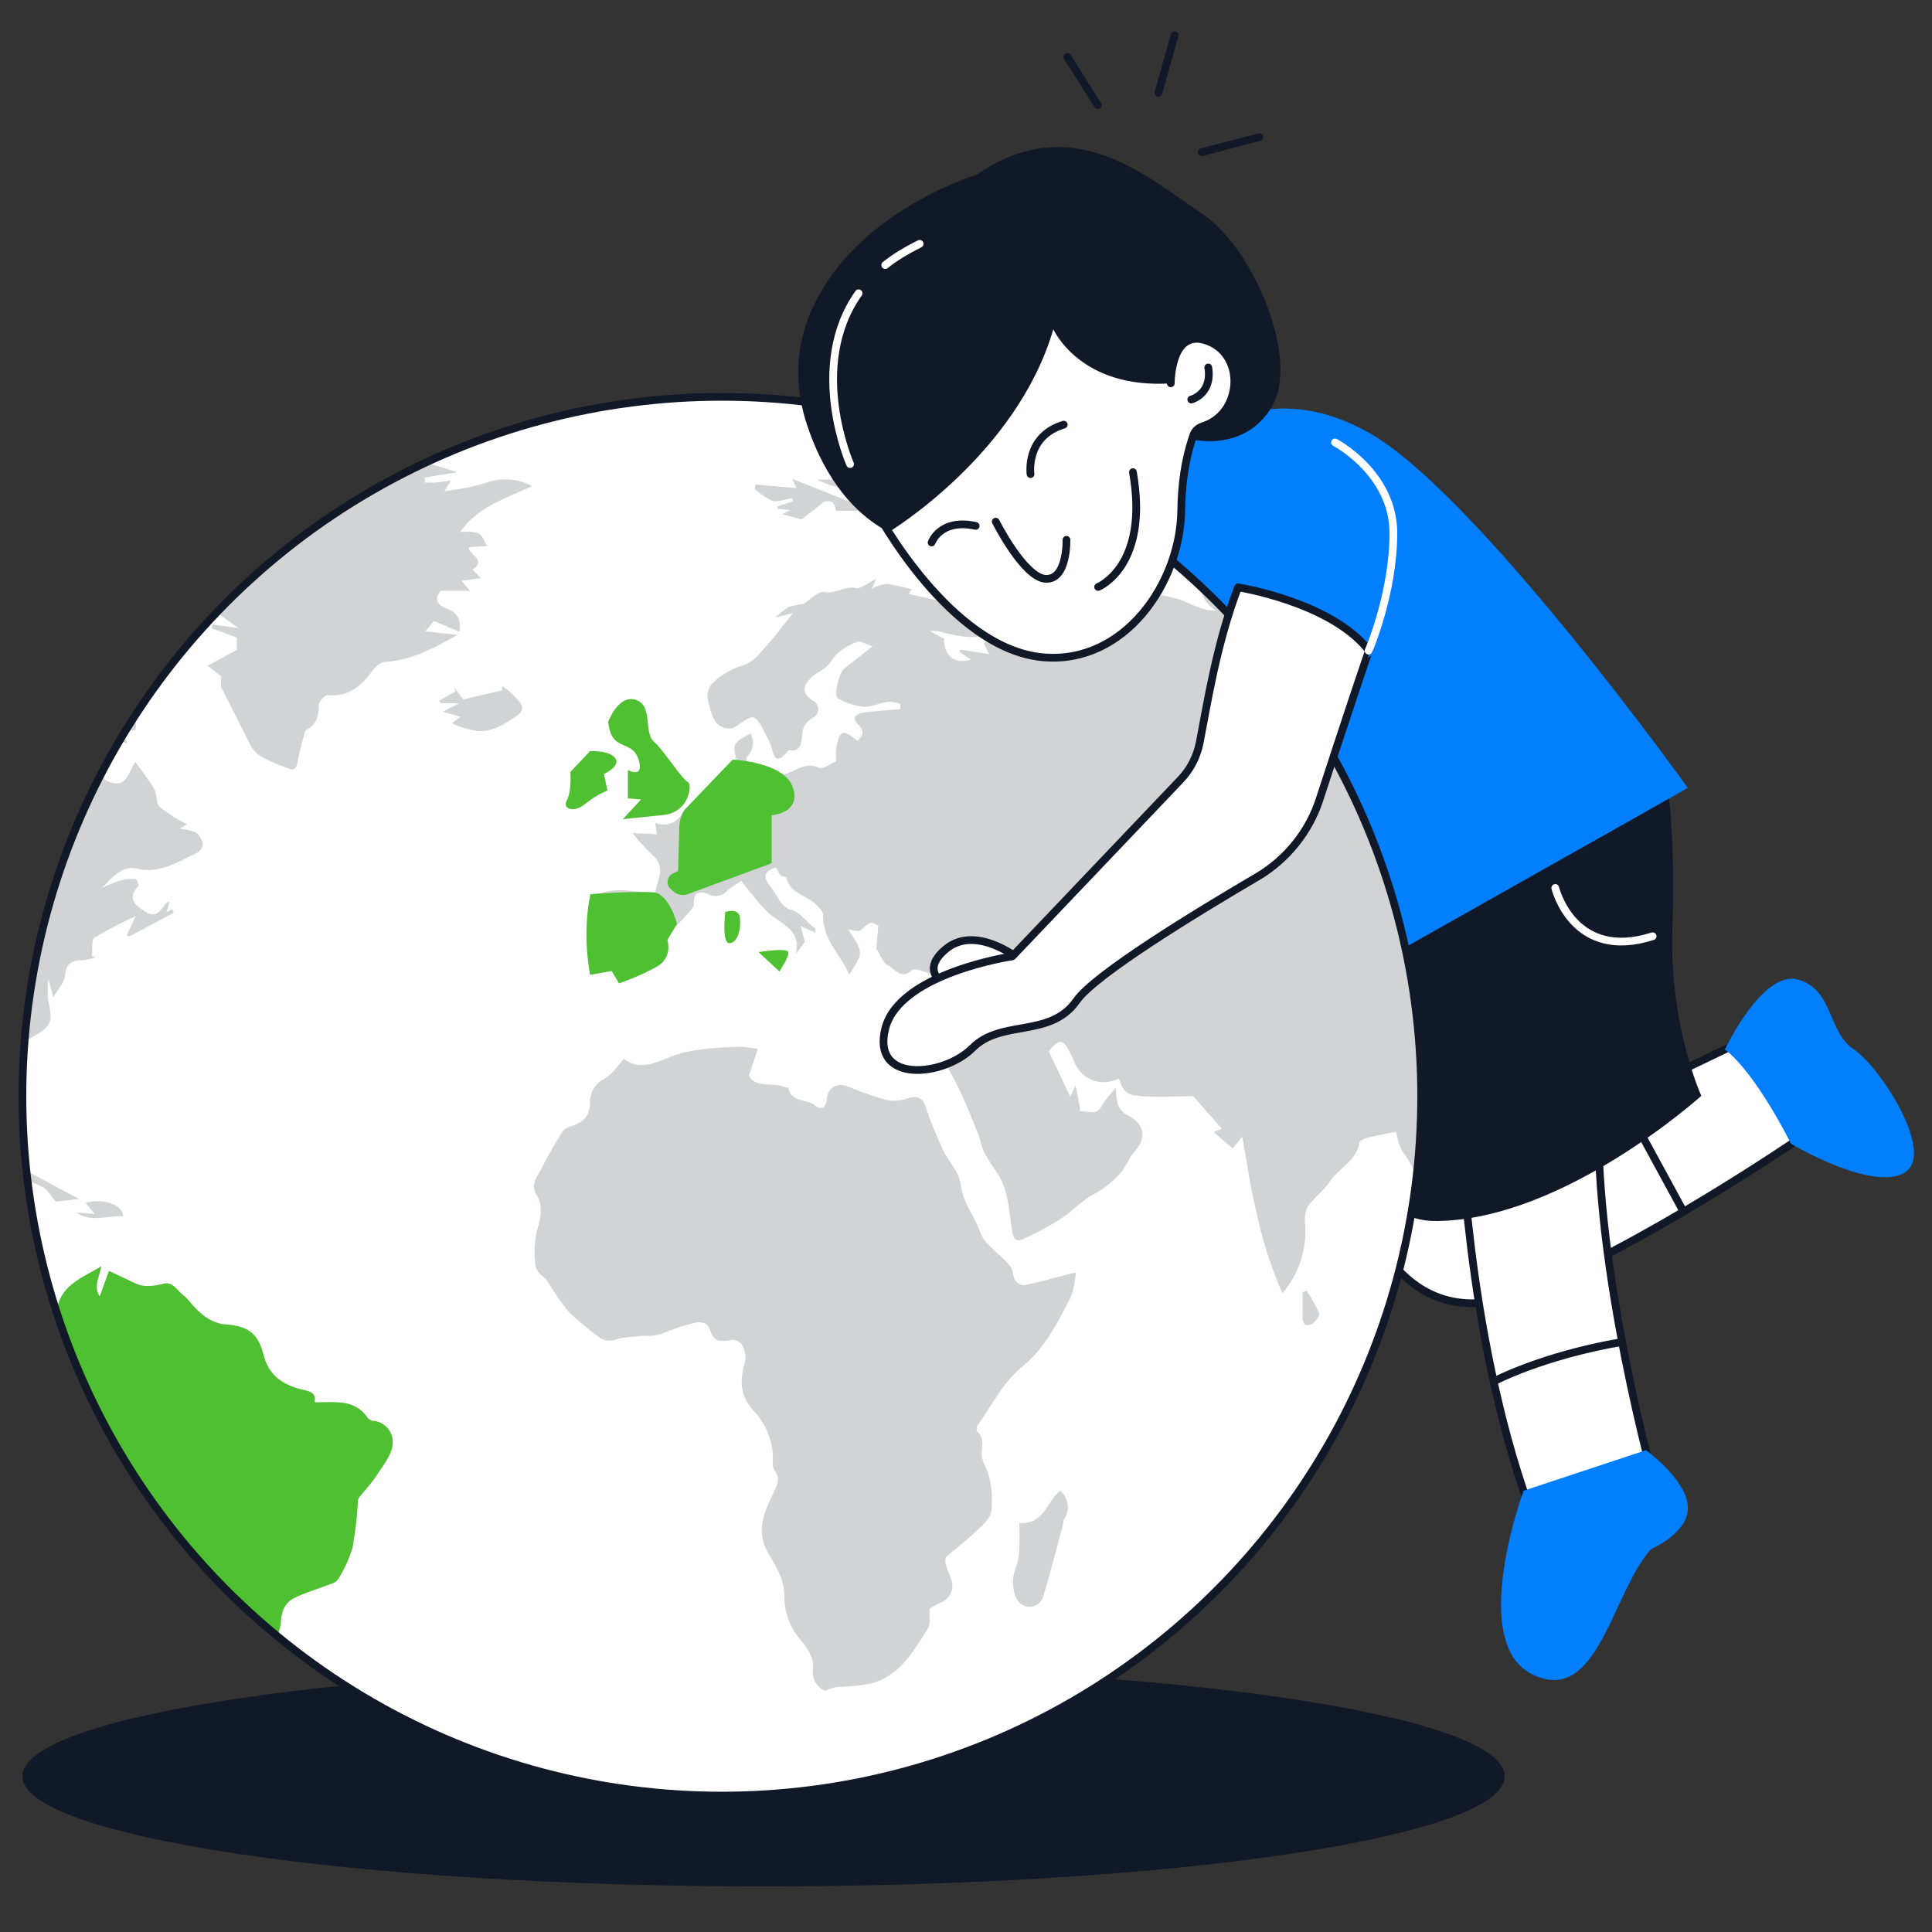 <svg xmlns="http://www.w3.org/2000/svg" xmlns:xlink="http://www.w3.org/1999/xlink" width="500" height="500" xmlns:v="https://vecta.io/nano"><rect width="100%" height="100%" fill="#333333" stroke="none"/><style><![CDATA[.I{fill:none}.J{stroke-width:2}.K{stroke:#111827}.L{stroke-linejoin:round}.M{stroke-miterlimit:10}.N{fill:#fff}.O{stroke-linecap:round}.P{fill:#111827}.Q{fill:#017fff}.R{fill:#d1d3d4}.S{fill:#4fc031}]]></style><path d="M389.4 459.7c0 15.8-85.9 28.5-191.8 28.5S5.8 475.4 5.8 459.7c0-15.8 85.9-28.5 191.8-28.5s191.8 12.7 191.8 28.5" class="P"/><path d="M354.2 316s9.8 30.3 40 18.6 71.1-39.7 71.1-39.7L449.7 270l-95.5 46z" class="N"/><path d="M354.2 316s9.8 30.3 40 18.6 71.1-39.7 71.1-39.7L449.7 270l-95.5 46z" class="I J K L M"/><path d="M378 290.5s1.4 53.8 17.6 99.1l31.6-9.3s-16.9-62.1-12.9-100.9-39.7-27-36.3 11.1" class="N"/><path d="M378 290.5s1.4 53.8 17.6 99.1l31.6-9.3s-16.9-62.1-12.9-100.9-39.7-27-36.3 11.1z" class="I J K L M"/><path d="M307.8 115.2s18.4-19 46.5-3.2c28 15.8 82.5 91.9 82.5 91.9L359.9 248l-63.2-84.7 11.1-48.1z" class="Q"/><path d="M431.9 206.7s1.6 9.6.9 34.3 7.5 42.6 7.5 42.6-35.4 32-68.4 32.4-12.9-68.2-12.9-68.2l72.9-41.1z" class="P"/><path d="M186.8 102.6c100 0 181 81.1 181 181 0 100-81.1 181-181 181-100 0-181-81.1-181-181s81.1-181 181-181" class="N"/><path d="M322.6 163.9c-1.3.5.4-.8-1-1.1l-.7-.9c-3.3-3.6-6.7-7.1-10.3-10.4.2 2.7 1.7 5.1 4.1 6.5-3.8.2-6.8-2.1-10.2-3.1-4-1-8-1.7-12.1-2.3l6 4.3c-1.1.4-2.3.8-3.5 1.1-1.1-2.4-2.6-.5-3.9-.5-3-.2-6.2 3.3-8.4-.3-1.1.1-2.1.4-3.1.7-2.8.9-5.4 2.1-7.9 3.7-2.7 2.2-3.6 2.4-5.7-.8l2.8-1v-1.1l-5.6-1.2c-.2 1.3-.3 2.7-.2 4 .2.9.6 1.7 1.1 2.4-1.7.1-3.3.4-4.9.7-1.6.5-3.1 1.2-4.5 1.9l1.4 2.8-7.5-1.2-.1.7 2.9 1.9c-4.3 1.3-7-1-7-5.4l-3.7-2c1.3-.1 2.6 0 3.9.5 4.1.9 8.2 1.9 12.2-.1 2.1-1 2-2.5 0-3.5-2.4-1.3-4.9-2.4-7.6-3.2-4.6-1.3-9.3-2.2-13.9-3.3.2-.3.5-.8.8-1.2-2.2-.6-4.3-1.1-6.6-1.4-1.3.2-2.7.6-3.8 1.3.4-.8.6-1.3 1.1-2.5-2.2 1-4 2.6-5.2 2.3-2.9-.7-5.2 1.6-8.1 1-1.7-.3-4 2.2-5.2 3-1.4.2-2.7.5-4.1.9-1.2.8-2.4 1.7-3.5 2.7l4.6-1.1c-2.1 2.6-4.3 5.6-6.8 8.4-1.7 1.9-3.6 4.4-5.8 5-3.1.9-5.9 2.5-8.2 4.7-.9 1-1.4 2.3-1.3 3.6.3 1.9.8 3.8 1.6 5.6.9 2 3.1 3 5.2 2.3 1.7-.9 4.1-3.1 5.2-2.6 1.6.7 2.4 3.4 3.5 5.2l.6 1.2c1 2.1.9 7.2 4.9 2 3.2.7 3.3-2 3.5-3.8a5.21 5.21 0 0 1 2.5-4.4c1.3-.5 2-1.9 1.5-3.2-.2-.6-.7-1.1-1.3-1.4-2.5-1.7-2.8-3.5-.6-5.7 1.1-1.2 2.9-1.9 4.1-3 1.3-1.1 1.9-2.7 3.2-3.7 1.4-1.2 3.1-2.2 4.9-2.8 1-.3 2.4.7 3.9 1.2l-7.4 5.8c-1.2 1-2.7 7-1.6 7.6 2.1 1.2 4.4 2 6.7 2.2 2.1.1 4.2-1 6.4-1.3a8.15 8.15 0 0 1 3.1.6v1.3c-1.9.2-3.7.3-5.6.5-1.5.1-3 .3-4.4.5-2 .4-2.3 1.7-.9 3 1.7 1.7 1.3 2.9-.2 4.2-3.8-3.1-4.6-2.8-5.5 2-.1 1.1-.1 2.2 0 3.3-1.5.7-3.5 2.2-4.4 1.7-4-1.9-6.6 1.6-10.1 1.9-1.1-2.8-3-1.1-4.9-1-1.2-.1-2.4-.7-3.2-1.5-.5-.4-.8-1.9-.5-2.2 1.6-1.6 2-4 1-6.1-4.8 2.6-4.7 2.6-3.6 7.5.2 1 .2 2 .2 3l-7.1 2.8c-2.3 2.2-3.9 3.9-5.5 5.5-.6.6-1.4.9-1.7 1.6-1.1 2.7-4.2 3.9-6.8 2.8-.1 0-.2-.1-.2-.1.1 1 .2 1.9.4 3l-6.3-.3c1.8 2.3 3.8 4.4 5.9 6.4 2.5 2.9.5 5.9 0 8.9-5.2.4-10.6-2-15.7 1.1 2.9 5.9-2 12 1.5 17.8l3.5-.4c.9 1.1 1.6 2.2 2.1 2.7 5.2-1.2 10.4-2 12-6.5 0-1.7-.4-3.1 0-3.7 1.2-1.7 2.9-3 4.2-4.6.9-1.1 2.4-2.3 2.4-3.4-.2-3.4 1.9-3.2 3.7-2.5 1.6.9 3.7.5 4.9-.9 1.2-.9 2.4-1.8 3.7-2.5.9 1.1 1.7 2.4 2.8 3.5 1.5 2.1 3.3 4 5.2 5.6 3.5 2.5 7.5 4.3 6 9.9l2.4-3.3-1.1-4 3.9 1.7c-.1-.6 0-1.1-.2-1.2-2.3-1.5-3.7-4.3-6.7-4.9a5.1 5.1 0 0 1-2.2-1.9c-.9-1.2-1.5-2.6-2.4-3.7-2.3-2.8-1.9-4.3 1.3-5.2.3.7.6 1.4 1.1 2 .3.4 1.4.3 1.5.7.8 3.2 3.5 4.1 6 5.6 1.5.9 3.5 2.7 3.5 4.1 0 6.4 4.6 10.3 6.8 15.3 1-1.4 1.8-2.9 2.6-4.5.3-1 .1-2.1-.3-3-.8-1.4-1.6-2.8-2.6-4.1 1.4.1 2.8.6 3.3.1 2.5-2.2 2.4-2.3 4.5-1.1l-.5 6c1 1.4 1.7 3.6 3.1 4.3 1.7.8 3.2 3.8 6.1 1.2.9-.8 4 .8 6.1 1.3.1 0 .2 0 .3-.1l5.4-2.5-2.9 12.7c-.6 2.5-1.5 4.4-4.7 4.5-1.2 0-2.4 1.3-3 1.7l4.9 5.2-2.4 1.8a12.59 12.59 0 0 1 .3 1l4.7-1.4 2.3 4.1c1.3 2.6 2.5 5.2 3.6 7.8.9 2.1 1.7 4.3 2.6 6.4.6 1.6.8 3.3 1.6 4.8.9 1.7 2 3.3 3.1 4.9 3.2 4.7 3.2 10.3 4.1 15.6.3 1.9 1.1 2.6 2.9 1.7 3.1-1.4 6.1-3 9.1-4.8 3.1-2 5.7-4.8 8.8-6.6a24.96 24.96 0 0 0 7.6-6.1l1.5-2.4c.4-.9.9-1.7 1.5-2.4 3.6-4 2.9-7.5-2-9.9-1-.6-1.7-1.5-2.1-2.6-.3-1.4-.5-2.8-.5-4.3-1.4 1.5-2.6 3-3.7 4.7-1.4 2.8-3.6 1.1-5.5 1.4l-.6-3.5c-.1-.7-.3-1.5-.7-3.2l-1.3 3-5.6-11.9c3-3.3 3.6-3.3 5.7.8.3.6.6 1.1.8 1.7 1.5 4.3 6.1 6.6 10.4 5.1.4-.1.8-.3 1.2-.5 1.5 3.8 1.9 4.3 6.3 4.6s9 0 13 0l7.4 8.4-2.1.9 4.9 4.2 2.5-3c1.1 6.1 2.1 13.2 3.8 20.1a105.58 105.58 0 0 0 6.6 20.4c4.2-4.9 6.3-11.3 5.9-17.7-.3-1.6 0-3.2.6-4.7 1.6-2.3 4.1-4 5.6-6.3 2.3-3.6 7-5.5 7.8-10.2.1-.6 1.4-1.2 2.3-1.4 2.4-.6 4.8-1 7.2-1.5.3 1.8.9 3.6 1.7 5.2a24.53 24.53 0 0 1 3.6 6.3c5.9-51.1-10.1-102.1-44-140.5" class="R"/><path d="M71.7 423.3c.6-1.1.9-2.4 1-3.6.2-3.1 1.2-5.1 3.8-6.3 3-1.4 6.1-2.3 9.2-3.5.7-.2 1.4-.6 1.8-1.2 1.6-2.5 2.8-5.2 3.7-8 .7-3.9 1.2-7.9 1.4-11.8a3.08 3.08 0 0 1 .3-1.3c1.6-2 3.4-3.9 4.8-6.1s3.7-5 3.9-7.6c.4-3.1-1.8-5.8-4.9-6.2h-.4c-.5-.2-1-.5-1.3-1-3.5-4.8-8.7-3.7-13.6-3.8.4-2.1-.6-2.7-2.8-3.2-5-1.1-9-3.5-10.4-9.1-1.5-5.9-4.4-7.6-10.6-7.9a12.01 12.01 0 0 1-5.1-2.4c-1.2-1-2.3-2.1-3.2-3.2-.5-.6-1-1.2-1.6-1.7-1.7-1.2-2.9-3.7-5.2-3.2s-4.8 1.1-7.3 0l-7-3.3-2.4 6.6c-1.7-2.6 0-5.1.4-7.8-4.8 3-10.4 4.7-11.5 11.3l-.3-.2c10.5 33 30.4 62.4 57.3 84.5" class="S"/><g class="R"><path d="M35.3 224.8c6.1 1.4 10.6-1.7 15.5-4 .9-.4 1.6-1.3 1.7-2.3-.2-1.2-.8-2.3-1.7-3-1.4-.6-2.8-.9-4.3-1 .7-.5 1.6-1 1.9-1.2-2.5-1.2-4.8-2.7-7-4.4-1.1-1-.7-3.3-1.5-4.7a80.34 80.34 0 0 0-4.9-7c-1.6 2.3-2.1 6.4-6 5.4-1.2-.3-2.3-1-3-2A180.83 180.83 0 0 0 6.4 270c.6-.7 1.3-1.3 2.1-1.7 4.9-2.8 5.2-3.7 4-9.4a26.21 26.21 0 0 1 0-5.6l1.3 4.8c1.2-2.1 2.9-3.8 3-5.6.3-3.3 1.9-4 4.7-4 1.1-.1 2.2-.4 3.2-.7l-.9-.4c.2-1.6-.2-4.1.6-4.7 3.5-2.1 7-3.9 10.7-5.6l-2.3 5 .8.2 11.4-6.1c-.2-.3-.3-.6-.5-.9l-1.4.8.8-2.7c-.5 0-1 .3-1.2.7-2.1 3-3.2 3.3-6.2 1.1-2.3-1.6-3.1-3.5-.7-5.8.2-.2-.4-1.9-.7-1.9-1.3-.1-2.6 0-3.8.3-1.7.6-3.3 1.2-4.9 2 2.4-2.4 5-5.9 8.9-5m156.6 123c.9 1.4 1.2 3.1.9 4.7-1.4 4.8-1.4 8.8 2.5 12.9 3.3 3.6 5 8.4 4.7 13.3 0 .7.1 1.3.5 1.9 1.6 2.1.6 3.7-.4 5.9-2.3 4.8-4.6 9.7-1.3 15.4 1.9 3.3 4.1 6.6 4.2 11-.1 4.2 1.4 8.3 4.2 11.5 1.7 1.9 3.5 4.9 3.2 7.3-.4 2.4.8 4.9 3.1 5.9 1-.4 2-.8 3.1-1 3-.1 6-.4 8.9-.9 7.4-2.1 11-8.4 14.7-14.4.7-1.1.2-2.9.4-5 .4-.2 1.4-.9 2.5-1.4 2.6-.8 4-3.6 3.1-6.1a.76.76 0 0 0-.2-.4c-.3-1.1-.9-2.2-1.2-3.5-.2-.6-.2-1.7.1-2 2.5-2.2 5.2-4.2 7.6-6.5 1.6-1.5 3.6-3.2 4-5 .4-2.9.2-5.9-.4-8.7-.3-1.9-1.6-3.7-2-5.7-.3-2 1-4.6-1.2-6.5-.3-.2-.1-1.4.2-1.8 3.7-5.1 6.6-11.1 11.3-14.9 6.2-5 9.4-11.7 12.8-18.3.7-2 1.1-4.1 1.2-6.2-4.8 1.2-9 2.4-13.2 3.3-.9 0-1.8-.4-2.4-1.1-.7-1.2-.6-3-1.5-4-1.6-1.9-3.6-3.4-5.3-5.2-1-.9-1.8-2.1-2.3-3.3-1.4-4.3-4.6-7.7-5.1-12.6-.3-3-3.1-5.7-4.5-8.7-1.7-3.7-3.3-7.5-4.6-11.4-1-2.8-2.6-2.6-4.8-2-1.7.6-3.5.7-5.2.4-3.4-1-6.7-2.1-10-3.5-2.9-1.1-5.2.2-5.5 3.1-.2 2.1-1.1 3.3-3.2 1.7s-6.1-.7-6.8-4.5c0-.1-.8 0-1.1-.2-3.1-1.3-7.3.4-9.1-2.9.9-2.5 1.5-4.6 2.3-6.9-1.4-.3-2.9-.5-4.3-.6-3.8.1-7.5.3-11.2.8-2.7.4-5.3 1-7.8 2.1-4 1.6-7.8 3.1-11.3.2-1.7 1.9-3.1 4.1-5.1 5.2-2.3 1.1-3.7 3.5-3.7 6 0 4-2.1 5.4-5.2 6.4-.8.2-1.5.7-2 1.4-1.9 3-3.7 6.1-5.3 9.3-1.1 2.2-3.2 4.1-1.1 7.4 1.2 1.9 1 5.2.2 7.6-1 3.4-1.2 6.9-.7 10.4.2.8.7 1.5 1.3 2.1.5.6 1.2.9 1.6 1.5 1.7 2.9 3.6 5.6 5.7 8.2 2.4 2.3 4.9 4.4 7.5 6.3 1.4 1.2 3.4 1.5 5.1.7 2.7-.5 5.5-.8 8.2-.8 1.1 0 2.1-.2 3.2-.5 2.1-.9 4.2-1.6 6.4-2.3 2.2-.5 5.2-1.8 6.2 1.4.9 3 2.6 2.9 5 2.6 1-.4 2.2.1 3.1.9m-137-188.1c.6-.2 1.2-.5 1.7-.8l5.2 3.7-6.8-1-.2 1 6.5 2.4v3.2l-7.6 4.1 3.6 2.8c-.2.9-.2 1.9 0 2.9l7.6 15c.8 1.3 1.8 2.3 3.1 3 1.8 1 3.7 1.8 5.7 2.5 1.5.6 2.8 1.4 3.3-1.2.4-2.5 1.1-4.8 1.7-7.2.1-.4.3-1 .6-1.2 2.7-1.4 3.2-3.7 3.2-6.4 0-.9 1.6-2.7 2.3-2.6 5.2.5 8.6-2.2 11.4-6.1.8-1.1 2.1-2.4 3.3-2.5 7-.4 12.7-3.5 18.9-7l-8.3-.9 2.2-2.7 6.6 2.8c.5-3.5-.7-5-3.3-6-2.8-1.1-3.1-2.6-1.6-4.6h7.6l-2.1-2.6 4.9-.7-2.1-2.2c3.8-2.6-1.2-3.9-.9-5.8l4.7-.3c-.9-1.3-1.3-2.9-2.3-3.3a12.33 12.33 0 0 0-4.7-.3c4.4-6.5 11.8-8.7 18.6-11.9-3.7-2-8.1-2.3-12-.8-3.5 1-7.1 1.7-10.7 2.1l1.7-2.7c-1.4.2-2.8.3-4.2.5H110l-.1-1.3 8.5-1.4c-2.9-.8-5.7-1.9-8.4-2.4-20.7 9.7-39.4 23.2-55.1 39.9m-23 30.3c-.3.6-.7 1.2-1 1.7l2.1.7-1.1-2.4z"/><path d="M41.8 175.5h-.1l-1.6 2.2c.5-.8 1.1-1.5 1.7-2.2M35 189c.3-1.2.2-2.5-.2-3.7l-2.2 3.5 2.4.2zm227.8 217c-1.1 2.5-.8 7.2 1.2 8.9 1.5 1.4 3.8 1.2 5.2-.3.3-.4.6-.8.7-1.2 1.9-6.2 3.5-12.5 5.2-18.8.1-.5 0-1.1.3-1.4 1.6-2.4 1.1-5.5-1-7.4-3.6 2.7-4 8.7-10.6 8.4 0 2.1.1 4.1 0 6 0 2-.3 3.9-1 5.8M122.5 189a8.56 8.56 0 0 0 3.9 0c2-.5 3.9-1.4 5.6-2.6 1.3-1 4.1-1.9 2.8-4.3-1.3-1.7-2.9-3.2-4.7-4.5l-.3 1.1-9.9 2.3-2.4-3.2.4 1.1-4.3 2.5.5.6h4.7l-4.2 2.2 4.7 1.3-2.4 1.7a28.11 28.11 0 0 0 5.6 1.8m85-54.6l5.7-4.5a2.8 2.8 0 0 1 2.2 0c.5.4.7 1.4 1 2.3h6.3c0-.4 0-.8.1-1.2l-17.8-7.1 1.1 2.4-10.6-.9-.2 1.1c1.3 1.3 2.9 2.3 4.6 3.1 1.5.4 3.5-.4 5.2-.7l.1.8-4 1.4.1.6 3.2.3-2.1 1.1 5.1 1.3zM8.3 303.8c-.4-.2-.9-.4-1.4-.5l.3 2.3c1.3.4 2.6 1 3.8 1.6 1.3.6 2.1 2.3 3.5 3.8l6-.7c-4.5-2.3-8.3-4.5-12.2-6.5"/><path d="M31.8 314.8c.3-2.9-5-4.8-9.7-3.5l2.5 2.9-4.9-.4c3.9 2.7 8.1.7 12.1 1m196.3-190.7h-16.7c2.2 1.1 4.5 1.9 7 2.3 3.3.1 6.5-.1 9.7-.5v-1.8m111.3 218.6c.9-.4 2.2-2.2 2-2.8-.9-2.1-2-4.1-3.3-5.9l-1 .5v6c0 1.9.5 2.9 2.3 2.2"/></g><circle cx="186.8" cy="283.7" r="181" class="I J K"/><path d="M276.6 137.5c-2.8 2.2-5.8 4.3-8.9 6.1 2.9 3.9 7.2 5 12.6 5.6-1.3-1.3-2.4-1.9-2.9-2.9-.4-1-.6-2.8 0-3.3 2.8-2.5 6.2-4.3 9.8-5.4-1-1-2-2.1-3-3.1-2.8.2-5.5 1.2-7.6 3" class="R"/><use xlink:href="#B" class="N"/><use xlink:href="#B" class="I J K L M"/><path d="M208.4 108.5c2.8 9.2 8.9 22.5 21.6 29.2 0 0 33.1-19.9 42.6-52.5 0 0 6.9 15.6 30.5 14 0 0-2.4-14 9.9-10.8 10 2.6 8.7 18.5-2.3 22.1-2.1.7-.3 2.7-2.2 3.2 0 0 13.6 3.5 20.7-8.5s-4.4-40.9-18.5-50.2-33.2-26.9-58.1-9.7c0 0-33.3 9.9-43.6 37.5-3.1 8.3-3.1 17.3-.6 25.7" class="P"/><path d="M257.7 135s7.3 14.5 12.9 14.8c5.7.3 5.4-10.1 5.4-10.1" class="N"/><path d="M257.7 135s7.3 14.5 12.9 14.8c5.7.3 5.4-10.1 5.4-10.1" class="I J K L M O"/><path d="M266.7 122.7s-1.4-9.8 8.6-12.8" class="N"/><path d="M266.7 122.7s-1.4-9.8 8.6-12.8" class="I J K L M O"/><path d="M284.2 151.9s13.3-5.3 9-29.7" class="N"/><path d="M284.2 151.9s13.3-5.3 9-29.7" class="I J K L M O"/><path d="M241.1 140.4s2.2-6.3 11.4-4.3" class="N"/><path d="M241.1 140.4s2.2-6.3 11.4-4.3" class="I J K L M O"/><path d="M264.7 248.9s-11.8-10-19.9-3.3 1.2 11.3 7.7 11.3 12.2-8 12.2-8" class="N"/><path d="M264.7 248.9s-11.8-10-19.9-3.3 1.2 11.3 7.7 11.3 12.2-8 12.2-8z" class="I J K L M"/><path d="M341.5 206.9c-2.7 8.3-8.4 15.4-15.9 19.9-15.7 9.2-42.3 25.4-47 32.2-6.8 9.7-19.4 4.7-26.9 12.2s-26.2 9.3-22.6-5c3.6-14.4 32.9-18.7 32.9-18.7l43.5-45.7c2.6-2.7 4.3-6.1 5-9.7 1.9-9.8 4.3-25.4 9.9-40.1 0 0 24.2 3.8 33.9 16.4-.1 0-6.4 18.8-12.8 38.5" class="N"/><path d="M341.5 206.9c-2.7 8.3-8.4 15.4-15.9 19.9-15.7 9.2-42.3 25.4-47 32.2-6.8 9.7-19.4 4.7-26.9 12.2s-26.2 9.3-22.6-5c3.6-14.4 32.9-18.7 32.9-18.7l43.5-45.7c2.6-2.7 4.3-6.1 5-9.7 1.9-9.8 4.3-25.4 9.9-40.1 0 0 24.2 3.8 33.9 16.4-.1 0-6.4 18.8-12.8 38.5z" class="I J K L M"/><path d="M308.3 103.4s5.5-1.4 4.4-8.3" class="N"/><g class="I J L M O"><path d="M308.3 103.4s5.5-1.4 4.4-8.3" class="K"/><path d="M229.1 68.6c2.5-2 5.5-3.8 8.9-5.5m-18 57s-11.2-25.3 2.2-44.2" stroke="#fff"/></g><path d="M394.3 385.8s-14.6 39.5 2.4 47.6c16.9 8.1 20.5-21.4 30.6-32.5 0 0 10.1-4.3 9.5-11.2-.5-6.9-10.8-14.4-10.8-14.4l-31.7 10.5z" class="Q"/><path d="M386.6 357.5s12.3-6.6 33.2-10.2" class="N"/><path d="M386.6 357.5s12.3-6.6 33.2-10.2" class="I J K L M O"/><path d="M419.8 284.4l15.9 29.2" class="N"/><path d="M419.8 284.4l15.9 29.2" class="I J K L M O"/><path d="M446.4 271.6s9.8-20.7 18.9-18.1c9.2 2.5 7.7 13.7 14.5 18.1 6.8 4.5 21.5 27.3 12.9 32s-29.2-7.6-29.2-7.6-8.9-18.1-17.1-24.4" class="Q"/><path d="M354.2 168.4s6.4-14.8 6.4-30.4-15.1-23.5-15.1-23.5m57 115.3s4.6 19.1 25.2 12.5" stroke="#fff" class="I J L M O"/><path d="M152.7 194.4l-5.1 5.4s.4 5-.9 7.3 1.9 3.4 4.8.9c3-2.4 5.7-3.4 5.7-3.4l-.9-4.3s4.3-1.9 3-4c-1.5-2.2-6.6-1.9-6.6-1.9m4.7-7.6s2.6-7.1 7.1-5.7c4.6 1.5 2 8.3 4.7 10.8 2.7 2.4 7 9.4 8.8 10.5.7.4.6 1.9.1 3.4-.8 2.8-3.3 4.8-6.2 5.1l-10.7 1.1 4.7-5.1-3.4-.3v-7.3s4.4 2.4 2.7-2.9c-1.8-5.2-7-1.6-7.8-9.6m20.6 21.9l11.6-12.1s13.3.5 15.6 7.2c2.3 6.6-5.5 7.2-5.5 7.2v12.4l-21.7 8c-1.3.5-2.8.2-3.8-.8l-.7-.6c-1.2-1.1-.9-3.2.6-3.9l1.4-.7.3-11.4c.1-2.1.8-3.9 2.2-5.3m9.7 27.3s3.5-1.2 3.8 1.5-.5 6.5-2.7 6.6c-2.1.1-1.1-8.1-1.1-8.1m8.6 10.4s7.4-1.2 7.7 0-2.3 5-2.3 5l-5.4-5z" class="S"/><path d="M284.1 27.2l-7.9-12.5m23.6 9.3L304 9.1m7 30.3l14.9-3.9" class="I J K L M O"/><path d="M152.8 231.4s12.7-.9 16.6-.4c3.9.6 5.8 8.1 5.8 8.1l-2.5 4.2s1.5 4.4-2.6 6.8-9.9 4.4-9.9 4.4l-1.9-3.2-5.6 1c.1.1-2.2-10 .1-20.9" class="S"/><defs ><path id="B" d="M308.7 113c-2.1 6.2-2.9 12.6-3 19.1-.2 18.6-14.6 39.9-35.8 38-24.2-2.2-43.1-37.8-43.1-37.8s-14.6-19.4-1.2-42 43.5-24.8 58.6-14.4C299.3 86.2 303 99.2 303 99.2s-.1-14.9 9.9-10.8c9.5 3.9 8.4 18.8-1.6 21.9-1.2.4-2.1 1.2-2.5 2.4l-.1.3z"/></defs></svg>